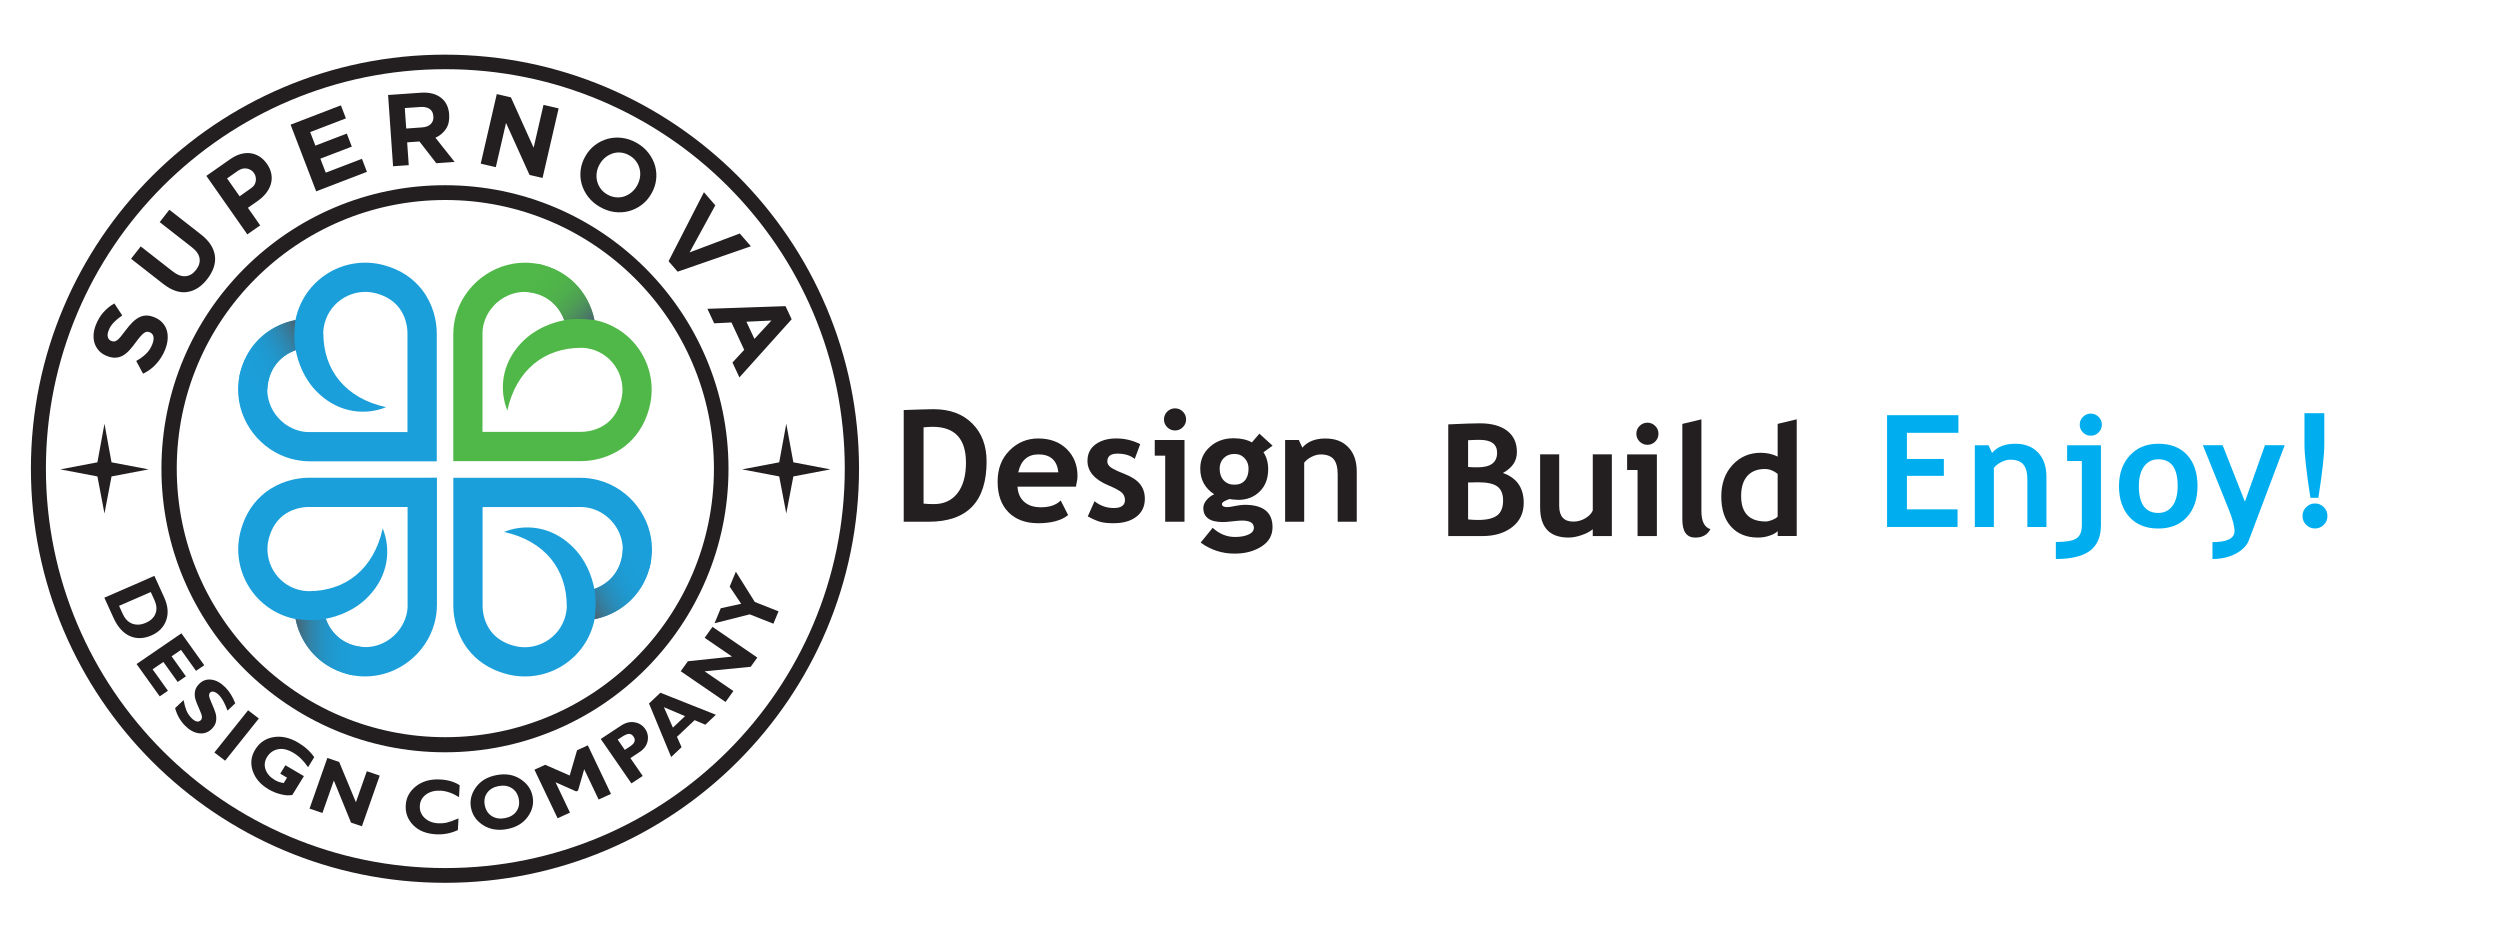 <?xml version="1.0" encoding="UTF-8"?>
<svg xmlns="http://www.w3.org/2000/svg" xmlns:xlink="http://www.w3.org/1999/xlink" version="1.1" viewBox="0 0 800 300">
  <defs>
    <style>
      .st0 {
        fill: url(#linear-gradient2);
      }

      .st1 {
        fill: #1b9fda;
      }

      .st2, .st3 {
        fill: #231f20;
      }

      .st4 {
        fill: url(#linear-gradient1);
      }

      .st5 {
        fill: none;
      }

      .st6 {
        fill: #50b848;
      }

      .st3 {
        fill-rule: evenodd;
      }

      .st7 {
        fill: url(#linear-gradient);
      }

      .st8 {
        fill: #00aeef;
      }

      .st9 {
        fill: url(#test);
      }
    </style>
    <linearGradient id="linear-gradient" x1="76.62" y1="120.56" x2="97.92" y2="108.26" gradientUnits="userSpaceOnUse">
      <stop offset="0" stop-color="#1b9fda"></stop>
      <stop offset=".3" stop-color="#1c9dd7"></stop>
      <stop offset=".48" stop-color="#1f98cf"></stop>
      <stop offset=".63" stop-color="#2690c0"></stop>
      <stop offset=".76" stop-color="#2f85ac"></stop>
      <stop offset=".88" stop-color="#3a7692"></stop>
      <stop offset=".99" stop-color="#496572"></stop>
      <stop offset="1" stop-color="#4a6471"></stop>
    </linearGradient>
    <linearGradient id="linear-gradient1" x1="910.24" y1="-392.12" x2="910.08" y2="-369.76" gradientTransform="translate(493.07 1114.51) rotate(-90.4)" gradientUnits="userSpaceOnUse">
      <stop offset="0" stop-color="#4a6471"></stop>
      <stop offset="0" stop-color="#496572"></stop>
      <stop offset=".12" stop-color="#3a7692"></stop>
      <stop offset=".24" stop-color="#2f85ac"></stop>
      <stop offset=".37" stop-color="#2690c0"></stop>
      <stop offset=".52" stop-color="#1f98cf"></stop>
      <stop offset=".7" stop-color="#1c9dd7"></stop>
      <stop offset="1" stop-color="#1b9fda"></stop>
    </linearGradient>
    <linearGradient id="linear-gradient2" x1="186.87" y1="192.24" x2="208.31" y2="179.86" gradientUnits="userSpaceOnUse">
      <stop offset="0" stop-color="#4a6471"></stop>
      <stop offset=".01" stop-color="#496572"></stop>
      <stop offset=".12" stop-color="#3a7692"></stop>
      <stop offset=".24" stop-color="#2f85ac"></stop>
      <stop offset=".37" stop-color="#2690c0"></stop>
      <stop offset=".52" stop-color="#1f98cf"></stop>
      <stop offset=".7" stop-color="#1c9dd7"></stop>
      <stop offset="1" stop-color="#1b9fda"></stop>
    </linearGradient>
    <linearGradient id="test" x1="170.1" y1="86.21" x2="188.27" y2="104.37" gradientUnits="userSpaceOnUse">
      <stop offset="0" stop-color="#50b848"></stop>
      <stop offset=".32" stop-color="#4fb549"></stop>
      <stop offset=".52" stop-color="#4fad4d"></stop>
      <stop offset=".68" stop-color="#4e9e54"></stop>
      <stop offset=".82" stop-color="#4c8a5e"></stop>
      <stop offset=".95" stop-color="#4a706a"></stop>
      <stop offset="1" stop-color="#4a6471"></stop>
    </linearGradient>
  </defs>
  <g id="logo">
    <g id="Circles">
      <path class="st3" d="M142.39,17.49c73.17,0,132.5,59.34,132.5,132.5s-59.34,132.51-132.5,132.51S9.89,223.17,9.89,150,69.22,17.49,142.39,17.49h0ZM142.51,22.14c-70.58,0-127.82,57.24-127.82,127.82s57.24,127.82,127.82,127.82,127.82-57.24,127.82-127.82S213.1,22.14,142.51,22.14Z"></path>
      <path class="st3" d="M142.39,59.27c50.1,0,90.73,40.63,90.73,90.73s-40.63,90.73-90.73,90.73-90.73-40.63-90.73-90.73,40.63-90.73,90.73-90.73h0ZM142.51,64c-47.46,0-85.95,38.49-85.95,85.95s38.49,85.95,85.95,85.95,85.95-38.49,85.95-85.95-38.49-85.95-85.95-85.95Z"></path>
    </g>
    <g id="Stars">
      <polygon class="st3" points="249.35 147.94 251.61 135.59 253.87 147.94 265.73 150.2 253.87 152.46 251.61 164.32 249.35 152.46 237.47 150.2 249.35 147.94"></polygon>
      <polygon class="st3" points="31.17 147.94 33.43 135.59 35.69 147.94 47.56 150.2 35.69 152.46 33.43 164.32 31.17 152.46 19.3 150.2 31.17 147.94"></polygon>
    </g>
    <path id="SUPERNOVA" class="st2" d="M52.8,111.98c-.65,1.61-1.57,3.08-2.75,4.41-1.18,1.33-2.61,2.4-4.27,3.2l-2.19-4.09c1.18-.65,2.2-1.39,3.08-2.22.88-.83,1.56-1.85,2.05-3.07.39-.97.52-1.79.38-2.47-.14-.68-.52-1.14-1.14-1.4l-.06-.02c-.3-.12-.59-.18-.87-.16-.28.02-.58.14-.91.37-.33.23-.7.58-1.13,1.06-.43.47-.93,1.11-1.51,1.91-.69.96-1.38,1.81-2.05,2.55-.67.74-1.37,1.31-2.09,1.72-.72.41-1.5.64-2.34.69-.84.05-1.79-.14-2.84-.57l-.06-.02c-.97-.39-1.77-.92-2.4-1.6-.63-.68-1.1-1.46-1.4-2.34-.3-.88-.42-1.84-.35-2.87.06-1.03.32-2.09.76-3.18.63-1.55,1.44-2.89,2.43-4,.99-1.11,2.14-2.04,3.45-2.78l2.53,3.84c-1.03.69-1.91,1.41-2.65,2.17-.74.76-1.29,1.59-1.66,2.5-.37.91-.47,1.66-.3,2.26.17.6.52,1,1.04,1.21l.06.02c.35.14.67.19.97.16.3-.03.63-.17.97-.44.34-.26.72-.65,1.14-1.17.42-.52.94-1.19,1.55-2,.71-.95,1.42-1.78,2.11-2.47.69-.69,1.4-1.23,2.13-1.61.72-.37,1.48-.57,2.27-.6.78-.02,1.64.15,2.57.53l.06.02c1.05.42,1.91.99,2.57,1.71.66.71,1.13,1.53,1.41,2.44.28.91.37,1.9.28,2.97-.09,1.07-.37,2.17-.83,3.33h0ZM66.32,89.31c-1.89,2.42-4.05,3.8-6.47,4.14-2.42.35-4.96-.52-7.62-2.6l-10.29-8.04,3.09-3.96,10.19,7.96c1.48,1.15,2.85,1.68,4.14,1.57,1.28-.1,2.4-.76,3.35-1.98.95-1.22,1.34-2.45,1.15-3.7-.19-1.25-1-2.44-2.44-3.56l-10.32-8.06,3.09-3.96,10.16,7.94c1.37,1.07,2.42,2.19,3.14,3.35.72,1.16,1.15,2.35,1.3,3.56.14,1.21,0,2.44-.43,3.68-.43,1.24-1.11,2.46-2.05,3.66h0ZM93,39.89l16.09-6.18,1.6,4.17-11.43,4.39,1.66,4.33,10.06-3.86,1.6,4.18-10.06,3.86,1.72,4.48,11.58-4.44,1.6,4.17-16.24,6.24-8.19-21.33h0ZM135.06,40.77c1.24-.09,2.17-.45,2.79-1.08.62-.63.9-1.44.83-2.41v-.07c-.08-1.09-.49-1.88-1.22-2.37-.73-.49-1.72-.7-2.95-.61l-4.98.35.46,6.55,5.08-.36h0ZM124.19,30.4l10.42-.73c2.89-.2,5.15.41,6.8,1.85,1.39,1.21,2.17,2.9,2.32,5.07v.07c.13,1.84-.21,3.38-1.03,4.61-.82,1.22-1.94,2.16-3.36,2.8l6.14,7.75-5.86.41-5.39-6.95h-.07s-3.87.27-3.87.27l.51,7.3-5.02.35-1.59-22.79h0ZM158.97,30.11l4.52,1.04,7.27,16.12,3.16-13.71,4.84,1.12-5.14,22.26-4.17-.96-7.52-16.64-3.27,14.15-4.83-1.12,5.14-22.27h0ZM194.31,62.22c.87.5,1.76.8,2.68.91.92.1,1.8.02,2.65-.24.84-.27,1.63-.69,2.35-1.26.72-.58,1.33-1.29,1.82-2.14l.03-.06c.49-.85.8-1.73.95-2.66.14-.92.11-1.82-.1-2.7-.21-.88-.59-1.69-1.13-2.44-.54-.76-1.25-1.38-2.12-1.88-.89-.51-1.78-.82-2.7-.92-.91-.1-1.79-.01-2.63.25-.85.27-1.63.69-2.35,1.26-.72.58-1.33,1.29-1.82,2.14l-.03.05c-.49.85-.81,1.73-.95,2.66-.14.92-.11,1.82.1,2.7.21.88.58,1.69,1.12,2.44.53.75,1.25,1.38,2.13,1.89h0ZM191.94,66.2c-1.53-.88-2.77-1.96-3.75-3.24-.97-1.28-1.66-2.64-2.06-4.09-.41-1.45-.51-2.94-.32-4.48.19-1.53.7-3.01,1.52-4.42l.03-.06c.82-1.41,1.84-2.59,3.08-3.51,1.24-.93,2.6-1.59,4.07-1.99,1.47-.39,3.01-.49,4.61-.28,1.6.21,3.17.75,4.69,1.63,1.53.88,2.78,1.96,3.75,3.24.97,1.28,1.66,2.64,2.07,4.09.4,1.45.51,2.95.32,4.48-.19,1.53-.7,3.01-1.52,4.42l-.03.06c-.82,1.41-1.84,2.59-3.08,3.52-1.24.93-2.6,1.59-4.07,1.99-1.47.39-3.01.49-4.61.28-1.6-.21-3.16-.75-4.69-1.64h0ZM225.26,61.51l3.64,4.19-8.23,15.07,16.06-6.05,3.55,4.09-23.43,8.13-2.91-3.35,11.31-22.07h0ZM241.42,108.45l5.43-5.88-8,.38,2.57,5.5h0ZM251.37,97.97l1.96,4.2-16.72,18.6-2.22-4.76,3.76-4.06-4.08-8.76-5.53.27-2.17-4.64,24.99-.85ZM86.83,55.7c-.18-1.09-.65-2.18-1.41-3.27l-.04-.05c-.67-.96-1.45-1.73-2.34-2.29-.88-.56-1.83-.91-2.85-1.05-1.01-.14-2.07-.06-3.17.25-1.1.31-2.21.85-3.34,1.64l-7.65,5.35,13.11,18.72,4.12-2.88-3.93-5.62,3.13-2.19c1.05-.74,1.94-1.56,2.67-2.48.72-.92,1.23-1.9,1.54-2.93.3-1.03.36-2.1.17-3.19ZM80.49,60.11v.04l-.14.07-3.67,2.6-4.02-5.73,3.81-2.67v.04h.04c.53-.36,1.18-.57,1.89-.57,1.96,0,3.49,1.53,3.49,3.45,0,1.18-.53,2.17-1.39,2.78Z"></path>
    <g id="Design_Company">
      <path class="st2" d="M32.61,189.52,49.4,184.27l3.14,6.91c1.21,2.67,1.43,5.1.64,7.31-.79,2.2-2.36,3.82-4.73,4.85-2.48,1.08-4.79,1.14-6.93.19-2.13-.96-3.86-2.89-5.19-5.8l-2.94-6.47,16.01-6.97h0ZM48.24,189.45l-10.14,4.42,1.16,2.54c.75,1.65,1.79,2.71,3.12,3.18,1.32.47,2.75.38,4.27-.29,1.57-.68,2.61-1.67,3.11-2.95.5-1.28.38-2.75-.38-4.41l-1.14-2.5Z"></path>
      <path class="st2" d="M42.55,210.88,53.74,221.04l-2.63,1.8-7.41-10.35,14.35-9.83,7.31,10.21-2.63,1.8-4.81-6.71-3.01,2.06,4.58,6.41-2.63,1.8-4.58-6.41-3.45,2.36,4.91,6.85Z"></path>
      <path class="st2" d="M53.86,226.46,75.27,225.07l-2.46,2.33c-.86-2.35-1.77-4-2.73-4.97-.55-.56-1.08-.9-1.59-1.05-.51-.15-.92-.07-1.24.22-.24.23-.36.56-.34,1,.02.44.3,1.28.86,2.52.56,1.24.96,2.26,1.21,3.09s.29,1.69.15,2.59c-.14.9-.63,1.74-1.44,2.52-1.16,1.1-2.52,1.54-4.07,1.33-1.55-.22-3.02-1.03-4.42-2.45-1.51-1.53-2.57-3.4-3.17-5.6l2.72-2.57c.25,1.36.56,2.48.92,3.36.37.88.9,1.67,1.61,2.39,1.19,1.2,2.17,1.44,2.95.71.27-.25.39-.61.39-1.07,0-.47-.29-1.31-.86-2.56-.57-1.24-.98-2.26-1.22-3.07-.24-.81-.29-1.67-.14-2.56.15-.9.64-1.74,1.48-2.53,1.08-1.02,2.38-1.42,3.88-1.2,1.51.22,2.97,1.05,4.38,2.48,1.3,1.32,2.35,3.02,3.14,5.1Z"></path>
      <path class="st2" d="M66.94,239.53,82.83,229.92l-10.79,13.51-3.44-2.63,10.79-13.51,3.44,2.63Z"></path>
      <path class="st2" d="M76.15,246.57,100.55,242.3l-1.97,3.21c-1.36-2.03-2.95-3.58-4.78-4.66-1.76-1.03-3.39-1.4-4.87-1.09-1.49.31-2.65,1.14-3.47,2.48-.79,1.29-.96,2.61-.49,3.98.46,1.36,1.47,2.5,3.02,3.41.83.49,1.76.8,2.81.94l1.05-1.72-2.17-1.28,1.65-2.69,5.92,3.48-3.69,6.01c-.95.23-2.15.18-3.59-.17-1.44-.35-2.76-.87-3.95-1.57-2.62-1.54-4.33-3.51-5.14-5.91-.81-2.4-.55-4.69.79-6.87,1.37-2.23,3.33-3.56,5.87-3.97,2.55-.42,5.16.16,7.83,1.73,2.21,1.3,3.93,2.87,5.18,4.69Z"></path>
      <path class="st2" d="M97.17,258.13,121.51,248.2l-5.7,16.21-3.48-1.17-5.5-13.47-3.65,10.38-4.13-1.39,5.7-16.21,3.78,1.27,5.36,12.89,3.49-9.91,4.13,1.39Z"></path>
      <path class="st2" d="M128.18,266.17,146.72,261.89l-.2,3.74c-2.25,1.03-4.57,1.48-6.97,1.35-3.1-.16-5.53-1.13-7.29-2.9-1.75-1.78-2.56-3.89-2.43-6.35.13-2.46,1.21-4.5,3.25-6.11,2.04-1.62,4.62-2.35,7.75-2.19,2.5.13,4.58.74,6.26,1.84l-.2,3.81c-2.06-1.28-4.04-1.97-5.94-2.06-1.86-.09-3.41.32-4.64,1.23-1.24.92-1.89,2.13-1.97,3.64-.08,1.52.43,2.8,1.55,3.86,1.11,1.05,2.58,1.62,4.4,1.71.9.05,1.78-.03,2.62-.21.85-.19,2.12-.64,3.81-1.35Z"></path>
      <path class="st2" d="M151.21,267.18,158.87,248.03c2.93-.56,5.48-.14,7.63,1.25,2.16,1.39,3.47,3.22,3.92,5.52.46,2.33-.05,4.53-1.55,6.59-1.5,2.06-3.69,3.36-6.57,3.91-2.91.55-5.46.15-7.62-1.2-2.17-1.35-3.49-3.21-3.95-5.55-.46-2.3.05-4.49,1.53-6.57,1.48-2.07,3.68-3.39,6.62-3.95h0ZM161.6,261.8c1.62-.31,2.84-1.03,3.65-2.16.8-1.13,1.05-2.47.75-4-.31-1.54-1.05-2.69-2.23-3.44-1.18-.75-2.58-.97-4.21-.66-1.64.31-2.86,1.03-3.67,2.16-.81,1.13-1.06,2.46-.76,4.01.31,1.53,1.05,2.68,2.24,3.43,1.18.75,2.59.97,4.23.66Z"></path>
      <path class="st2" d="M176.65,262.65,182.3,248.17l2.36-8.09,3.44-1.57,7.41,15.54-3.95,1.8-4.62-9.7-1.96,6.83-.6.27-6.61-2.92,4.62,9.7-3.96,1.81-7.41-15.54,3.45-1.57,7.84,3.44Z"></path>
      <path class="st2" d="M200.28,251.85,192.25,236.47l6.48-4.27c1.47-.97,2.92-1.32,4.37-1.06,1.44.26,2.55.96,3.34,2.1.81,1.18,1.08,2.47.8,3.88-.28,1.41-1.15,2.6-2.63,3.57l-2.88,1.9,3.94,5.71-3.62,2.39-9.8-14.21h0ZM197.67,236.68l2.27,3.29,1.68-1.11c1.5-.99,1.88-2.04,1.12-3.13-.43-.62-.92-.91-1.49-.89-.57.02-1.34.36-2.31,1l-1.28.84Z"></path>
      <path class="st2" d="M214.7,242.3,211.31,221.67l17.77,7.05-3.37,3.19-3.44-1.46-5.64,5.33,1.47,3.32-3.33,3.15-7.09-17.13,3.65-3.45h0ZM219.21,229.17l-6.76-2.87,2.88,6.54,3.88-3.67Z"></path>
      <path class="st2" d="M231.05,226.21,227.99,200.59l14.35,9.83-2.11,2.95-14.75,1.46,9.2,6.3-2.5,3.5-14.35-9.83,2.29-3.2,14.14-1.49-8.77-6.01,2.5-3.5Z"></path>
      <path id="_x3C_Compound_Path_x3E__Y" class="st2" d="M244.9,205.86,247.49,199.59l-7.59-3-11.24,2.85,1.98-4.8,6.53-1.43-3.67-5.49,1.97-4.78,6.07,9.69,7.59,3-1.64,3.96Z"></path>
    </g>
    <g id="Clover">
      <path class="st6" d="M173.78,84.84c5,1.34,9.15,4.23,12.07,7.99v.03c2.16,2.78,3.67,6.05,4.36,9.54.49.1.98.21,1.45.33h.01c6.08,1.64,10.91,5.57,13.82,10.61,2.9,5.03,3.88,11.19,2.26,17.26h.01c-1.51,5.62-4.43,9.57-7.87,12.24-4.49,3.48-9.79,4.72-14,4.72h-36.16s-4.68,0-4.68,0v-40.71h.01c0-1.96.26-3.88.76-5.73h0c1.31-4.92,4.28-9.19,8.18-12.22,3.92-3.03,8.81-4.84,13.98-4.84h0c1.87-.01,3.82.24,5.79.76h.01ZM185.98,111.3c-11.73,0-20.78,7.04-23.63,20.05-2.53-6.25-2.13-14.75,4.53-21.7,4.34-4.54,9.76-6.41,13.71-7.18-.48-1.4-1.19-2.72-2.1-3.88h-.01c-1.75-2.23-4.2-3.95-7.12-4.75h0c-1.11-.28-2.25-.43-3.39-.43h-.01c-3.04-.01-5.93,1.06-8.26,2.86-2.33,1.81-4.09,4.34-4.87,7.25h-.01c-.28,1.05-.43,2.16-.43,3.33h.01v31.34h31.48c2.53,0,5.7-.72,8.29-2.73,1.96-1.52,3.65-3.85,4.56-7.27h.01c.95-3.57.36-7.21-1.36-10.19-1.72-2.98-4.58-5.31-8.13-6.27h0c-.57-.14-1.13-.25-1.67-.33h0c-.54-.07-1.09-.11-1.61-.12h0Z"></path>
      <path class="st1" d="M207.86,181.66c-1.35,5-4.24,9.16-8,12.09h-.03c-2.78,2.16-6.06,3.68-9.55,4.37-.1.49-.21.98-.33,1.45h-.01c-1.63,6.1-5.57,10.94-10.61,13.85-5.03,2.91-11.21,3.89-17.29,2.26h0c-5.62-1.5-9.58-4.42-12.25-7.87-3.49-4.49-4.73-9.8-4.73-14.02v-36.21s0-4.69,0-4.69h40.78c1.94.02,3.87.28,5.72.78h0c4.93,1.31,9.2,4.27,12.23,8.18,3.04,3.92,4.85,8.82,4.85,14h.01c0,1.88-.25,3.82-.78,5.8h-.01ZM181.36,193.88c0-11.75-7.05-20.81-20.08-23.66,6.26-2.54,14.77-2.14,21.73,4.53,4.55,4.35,6.42,9.77,7.19,13.73,1.4-.48,2.72-1.19,3.89-2.1h0c2.25-1.76,3.97-4.22,4.76-7.14h-.01c.29-1.11.44-2.26.44-3.39h.01c0-3.06-1.07-5.96-2.88-8.28-1.81-2.33-4.35-4.1-7.26-4.88h-.01c-1.03-.29-2.15-.44-3.32-.44h0s-31.39.01-31.39.01v31.52c0,2.54.72,5.71,2.73,8.3,1.52,1.96,3.86,3.65,7.28,4.57h.01c3.56.97,7.2.38,10.19-1.35,2.99-1.72,5.32-4.58,6.28-8.14h0c.15-.57.26-1.14.34-1.67h0c.08-.55.11-1.09.12-1.61h-.01Z"></path>
      <path class="st1" d="M76.97,118.86c1.34-5,4.23-9.16,8-12.09h.03c2.78-2.16,6.06-3.67,9.55-4.37.1-.49.21-.98.33-1.45h.01c1.63-6.1,5.57-10.94,10.61-13.85,5.03-2.91,11.21-3.89,17.29-2.26h0c5.62,1.5,9.58,4.42,12.25,7.87,3.49,4.49,4.73,9.8,4.73,14.02v36.21s0,4.68,0,4.68h-40.78c-1.94-.02-3.87-.28-5.72-.78h0c-4.93-1.31-9.2-4.28-12.23-8.18-3.04-3.92-4.85-8.82-4.85-14h-.01c0-1.88.25-3.82.78-5.8h.01ZM103.47,106.64c0,11.75,7.05,20.81,20.08,23.66-6.26,2.54-14.77,2.14-21.73-4.53-4.55-4.35-6.42-9.77-7.19-13.73-1.4.48-2.72,1.19-3.89,2.1h0c-2.25,1.76-3.97,4.22-4.76,7.14h0c-.29,1.11-.44,2.26-.44,3.39h-.01c0,3.05,1.07,5.95,2.88,8.28,1.81,2.33,4.35,4.1,7.26,4.88h.01c1.03.29,2.15.44,3.32.44h0s31.39-.01,31.39-.01v-31.52c0-2.54-.72-5.71-2.73-8.3-1.52-1.96-3.86-3.65-7.28-4.57h-.01c-3.56-.97-7.2-.38-10.19,1.34-2.99,1.72-5.32,4.58-6.28,8.15h0c-.15.57-.26,1.14-.34,1.67h0c-.08.55-.11,1.09-.12,1.61h.01Z"></path>
      <path class="st1" d="M111.03,215.67c-5-1.35-9.16-4.24-12.09-8v-.03c-2.16-2.78-3.68-6.06-4.37-9.55-.49-.1-.98-.21-1.45-.33h-.01c-6.08-1.64-10.93-5.58-13.83-10.62-2.91-5.03-3.89-11.21-2.26-17.29h0c1.51-5.63,4.43-9.58,7.88-12.25,4.49-3.49,9.8-4.73,14.02-4.73h36.21s4.69-.01,4.69-.01v40.77h-.01c0,1.96-.26,3.88-.77,5.74h0c-1.32,4.93-4.28,9.21-8.19,12.24-3.92,3.04-8.82,4.85-14,4.85h0c-1.88.01-3.82-.24-5.8-.77h-.01ZM98.81,189.17c11.75,0,20.81-7.04,23.66-20.08,2.54,6.26,2.14,14.77-4.53,21.73-4.35,4.55-9.77,6.42-13.73,7.19.48,1.4,1.19,2.72,2.1,3.89h.01c1.75,2.24,4.21,3.96,7.13,4.75h0c1.11.28,2.26.43,3.39.43h.01c3.04.01,5.94-1.06,8.27-2.87,2.33-1.81,4.1-4.35,4.88-7.26h.01c.28-1.05.43-2.16.43-3.33h-.01v-31.39h-31.52c-2.54,0-5.71.72-8.3,2.73-1.96,1.52-3.65,3.86-4.57,7.28h-.01c-.95,3.57-.36,7.22,1.36,10.2,1.72,2.99,4.58,5.32,8.14,6.28h0c.57.14,1.14.25,1.67.34h0c.55.07,1.09.11,1.61.12h0Z"></path>
      <path class="st7" d="M85.54,124.68c-4.9-1.99-6.78-2.1-8.96-4.2,1.97-9.58,8.63-16.17,17.96-18.07-.8,6.31.03,9.64.07,9.64-4.09,1.51-8.6,4.96-9.07,12.63Z"></path>
      <path class="st4" d="M116.94,207.1c-1.95,4.91-1.97,6.81-4.05,9-9.59-1.9-16.35-8.7-18.32-18.01,6.32.75,9.67-.05,9.67-.09,1.54,4.08,5.02,8.69,12.7,9.1Z"></path>
      <path class="st0" d="M199.29,175.78c4.91,1.95,6.81,1.97,9,4.05-1.9,9.59-8.7,16.35-18.01,18.32.75-6.32-.05-9.67-.09-9.67,4.08-1.54,8.69-5.02,9.1-12.7Z"></path>
      <path class="st9" d="M167.86,93.39c1.95-4.91,1.97-6.81,4.05-9,9.59,1.9,16.35,8.7,18.32,18.01-6.32-.75-9.67.05-9.67.09-1.54-4.08-5.02-8.69-12.7-9.1Z"></path>
    </g>
  </g>
  <g id="TAG">
    <g>
      <rect class="st5" x="459.78" y="109.08" width="198.2" height="87.56"></rect>
      <path class="st2" d="M474.38,171.54h-10.94v-35.74c4.82-.23,8.19-.34,10.13-.34,3.71,0,6.61.79,8.7,2.38,2.09,1.59,3.14,3.85,3.14,6.8s-1.5,5.07-4.49,6.71c4.44,1.55,6.67,4.74,6.67,9.57,0,3.26-1.23,5.84-3.69,7.75-2.46,1.91-5.63,2.87-9.52,2.87ZM469.79,140.87v8.57c.98.07,2,.1,3.08.1,4.13,0,6.2-1.55,6.2-4.66,0-2.75-1.88-4.13-5.64-4.13-.99,0-2.21.04-3.64.12ZM469.79,154.4v11.82c1.29.11,2.33.17,3.12.17,2.83,0,4.89-.48,6.16-1.44,1.28-.96,1.92-2.56,1.92-4.79,0-2.03-.59-3.52-1.78-4.44-1.19-.93-3.26-1.39-6.23-1.39-.62,0-1.68.02-3.2.07Z"></path>
      <path class="st2" d="M509.68,171.56v-2.2c-.86.73-2.05,1.36-3.56,1.88s-2.91.78-4.17.78c-6.07,0-9.11-3.22-9.11-9.67v-16.97h6.1v16.5c0,3.35,1.51,5.03,4.52,5.03,1.38,0,2.67-.36,3.86-1.07,1.19-.72,1.98-1.55,2.37-2.49v-17.97h6.1v26.17h-6.1Z"></path>
      <path class="st2" d="M524.02,171.54v-21.14h-3.34v-5h9.52v26.15h-6.18ZM527.17,135.26c.98,0,1.81.35,2.5,1.04.69.69,1.04,1.53,1.04,2.5s-.35,1.81-1.04,2.5-1.53,1.04-2.5,1.04-1.81-.35-2.5-1.04c-.69-.69-1.04-1.53-1.04-2.5s.35-1.81,1.04-2.5,1.53-1.04,2.5-1.04Z"></path>
      <path class="st2" d="M538.35,135.65l6.1-1.46v29.39c0,3.22.96,5.14,2.88,5.76-.94,1.79-2.56,2.69-4.83,2.69-2.77,0-4.15-1.92-4.15-5.76v-30.62Z"></path>
      <path class="st2" d="M568.86,171.54v-1.59c-.5.55-1.36,1.04-2.56,1.45-1.2.42-2.45.62-3.74.62-3.65,0-6.51-1.16-8.61-3.47-2.09-2.31-3.14-5.53-3.14-9.67s1.2-7.5,3.6-10.1c2.4-2.6,5.41-3.89,9.02-3.89,1.99,0,3.79.41,5.42,1.22v-10.47l6.1-1.46v37.35h-6.1ZM568.86,151.64c-1.3-1.04-2.66-1.56-4.08-1.56-2.44,0-4.32.74-5.64,2.23s-1.98,3.63-1.98,6.41c0,5.44,2.62,8.15,7.86,8.15.59,0,1.31-.17,2.16-.52.85-.35,1.41-.7,1.67-1.06v-13.65Z"></path>
    </g>
    <g>
      <rect class="st5" x="285.53" y="104.49" width="198.2" height="87.56"></rect>
      <path class="st2" d="M297.12,166.95h-7.93v-35.74c5.06-.18,8.24-.27,9.55-.27,5.21,0,9.34,1.53,12.39,4.58s4.58,7.1,4.58,12.15c0,12.86-6.19,19.29-18.58,19.29ZM295.54,136.75v24.41c1.03.1,2.13.15,3.32.15,3.21,0,5.72-1.16,7.53-3.49,1.81-2.33,2.72-5.58,2.72-9.77,0-7.65-3.56-11.47-10.67-11.47-.68,0-1.65.06-2.91.17Z"></path>
      <path class="st2" d="M344.29,155.74h-18.68c.11,2.08.83,3.7,2.15,4.86,1.32,1.16,3.09,1.73,5.32,1.73,2.78,0,4.9-.72,6.35-2.17l2.37,4.66c-2.15,1.74-5.36,2.61-9.62,2.61-3.99,0-7.14-1.17-9.46-3.5-2.32-2.34-3.48-5.59-3.48-9.78s1.27-7.45,3.82-10.01c2.55-2.56,5.6-3.83,9.17-3.83,3.79,0,6.84,1.13,9.13,3.39,2.29,2.26,3.44,5.14,3.44,8.64,0,.75-.17,1.88-.51,3.39ZM325.84,151.15h12.84c-.42-3.82-2.54-5.74-6.35-5.74-3.48,0-5.65,1.91-6.49,5.74Z"></path>
      <path class="st2" d="M348.08,165.26l2.17-4.86c1.82,1.45,3.88,2.17,6.18,2.17s3.56-.85,3.56-2.54c0-.99-.36-1.81-1.07-2.44-.72-.63-2.11-1.38-4.17-2.25-4.51-1.87-6.76-4.49-6.76-7.86,0-2.26.86-4.02,2.59-5.29,1.72-1.26,3.93-1.89,6.62-1.89s5.27.61,7.67,1.83l-1.76,4.74c-1.33-1.14-3.19-1.71-5.57-1.71-2.13,0-3.2.85-3.2,2.54,0,.67.35,1.27,1.05,1.81.7.54,2.2,1.26,4.49,2.16s3.95,2,4.96,3.28c1.01,1.29,1.51,2.84,1.51,4.66,0,2.43-.9,4.33-2.7,5.73s-4.24,2.09-7.34,2.09c-1.74,0-3.14-.14-4.19-.43s-2.4-.87-4.04-1.75Z"></path>
      <path class="st2" d="M372.86,166.95v-21.14h-3.34v-5h9.52v26.15h-6.18ZM376.01,130.67c.98,0,1.81.35,2.5,1.04.69.69,1.04,1.53,1.04,2.5s-.35,1.81-1.04,2.5c-.69.69-1.53,1.04-2.5,1.04s-1.81-.35-2.5-1.04c-.69-.69-1.04-1.53-1.04-2.5s.35-1.81,1.04-2.5c.69-.69,1.53-1.04,2.5-1.04Z"></path>
      <path class="st2" d="M384.19,173.66l3.86-4.76c2.13,1.95,4.51,2.93,7.13,2.93,1.76,0,3.21-.26,4.35-.78,1.14-.52,1.71-1.24,1.71-2.15,0-1.55-1.26-2.32-3.78-2.32-.68,0-1.7.08-3.05.24-1.35.16-2.37.24-3.05.24-4.2,0-6.3-1.51-6.3-4.52,0-.86.35-1.71,1.05-2.54.7-.83,1.51-1.44,2.44-1.83-2.98-1.94-4.47-4.68-4.47-8.23,0-2.8,1.03-5.11,3.08-6.95s4.57-2.75,7.57-2.75c2.34,0,4.3.44,5.88,1.32l2.39-2.78,4.22,3.83-2.91,2.12c1.01,1.53,1.51,3.34,1.51,5.42,0,2.98-.91,5.36-2.72,7.14s-4.11,2.67-6.87,2.67c-.44,0-1.03-.04-1.76-.12l-1-.15c-.11,0-.55.18-1.31.52-.76.35-1.13.71-1.13,1.09,0,.65.56.98,1.68.98.5,0,1.35-.12,2.54-.37,1.19-.24,2.21-.37,3.05-.37,5.94,0,8.91,2.38,8.91,7.15,0,2.64-1.19,4.71-3.56,6.21-2.38,1.51-5.24,2.26-8.59,2.26-4,0-7.63-1.18-10.86-3.54ZM390.29,149.98c0,1.55.43,2.79,1.28,3.72.85.94,2.01,1.4,3.46,1.4s2.56-.46,3.34-1.37c.78-.91,1.17-2.16,1.17-3.76,0-1.32-.42-2.43-1.26-3.34-.84-.91-1.92-1.37-3.26-1.37-1.4,0-2.54.44-3.42,1.32s-1.32,2.01-1.32,3.39Z"></path>
      <path class="st2" d="M428.06,166.95v-15.11c0-2.23-.43-3.86-1.28-4.88s-2.25-1.54-4.19-1.54c-.9,0-1.85.25-2.87.76-1.02.5-1.81,1.13-2.38,1.88v18.9h-6.1v-26.15h4.39l1.12,2.44c1.66-1.95,4.11-2.93,7.35-2.93s5.56.93,7.36,2.8c1.8,1.86,2.7,4.46,2.7,7.8v16.04h-6.1Z"></path>
    </g>
  </g>
  <g id="Enjoy">
    <g>
      <rect class="st5" x="600.2" y="106.18" width="268" height="87.56"></rect>
      <path class="st8" d="M610.21,138.5v8.37h11.82v5.4h-11.82v10.72h16.21v5.64h-22.56v-35.77h22.83v5.64h-16.48Z"></path>
      <path class="st8" d="M648.76,168.63v-15.11c0-2.23-.43-3.86-1.28-4.88s-2.25-1.54-4.19-1.54c-.9,0-1.85.25-2.87.76-1.02.5-1.81,1.13-2.38,1.88v18.9h-6.1v-26.15h4.39l1.12,2.44c1.66-1.95,4.11-2.93,7.35-2.93s5.56.93,7.36,2.8c1.8,1.86,2.7,4.46,2.7,7.8v16.04h-6.1Z"></path>
      <path class="st8" d="M657.87,178.88v-5.44c3.25,0,5.46-.39,6.6-1.16,1.15-.77,1.72-2.16,1.72-4.16v-20.61h-4.71v-5.03h10.82v25.54c0,3.74-1.18,6.49-3.53,8.24-2.35,1.75-5.99,2.62-10.9,2.62ZM669.05,132.35c.98,0,1.81.35,2.5,1.04.69.69,1.04,1.53,1.04,2.5s-.35,1.81-1.04,2.5-1.53,1.04-2.5,1.04-1.81-.35-2.5-1.04c-.69-.69-1.04-1.53-1.04-2.5s.35-1.81,1.04-2.5,1.53-1.04,2.5-1.04Z"></path>
      <path class="st8" d="M678.08,155.5c0-3.99,1.15-7.23,3.45-9.74,2.3-2.51,5.34-3.76,9.12-3.76,3.97,0,7.06,1.2,9.25,3.61,2.2,2.41,3.3,5.71,3.3,9.89s-1.12,7.48-3.36,9.94c-2.24,2.46-5.3,3.69-9.19,3.69s-7.06-1.24-9.27-3.72c-2.21-2.48-3.31-5.78-3.31-9.9ZM684.43,155.5c0,5.76,2.08,8.64,6.23,8.64,1.9,0,3.41-.75,4.53-2.25,1.11-1.5,1.67-3.63,1.67-6.4,0-5.68-2.07-8.52-6.2-8.52-1.9,0-3.42.75-4.54,2.25-1.12,1.5-1.68,3.59-1.68,6.27Z"></path>
      <path class="st8" d="M719.66,172.83c-.65,1.74-2.05,3.19-4.19,4.33-2.14,1.15-4.63,1.72-7.48,1.72v-5.4c4.7,0,7.06-1.18,7.06-3.54,0-1.56-.65-3.96-1.95-7.18l-8.18-20.29h6.32l7.13,18.07,6.42-18.07h6.32l-11.45,30.35Z"></path>
      <path class="st8" d="M740.8,161.11c1.11,0,2.05.39,2.82,1.17.77.78,1.16,1.73,1.16,2.83s-.39,2.05-1.16,2.83c-.77.78-1.71,1.17-2.82,1.17s-2.05-.39-2.83-1.17-1.17-1.73-1.17-2.83.39-2.05,1.17-2.83,1.73-1.17,2.83-1.17ZM741.87,159.3h-2.54c-1.27-8.14-1.9-13.83-1.9-17.07v-10.01h6.35v9.99c0,3.26-.63,8.95-1.9,17.09Z"></path>
    </g>
  </g>
</svg>
